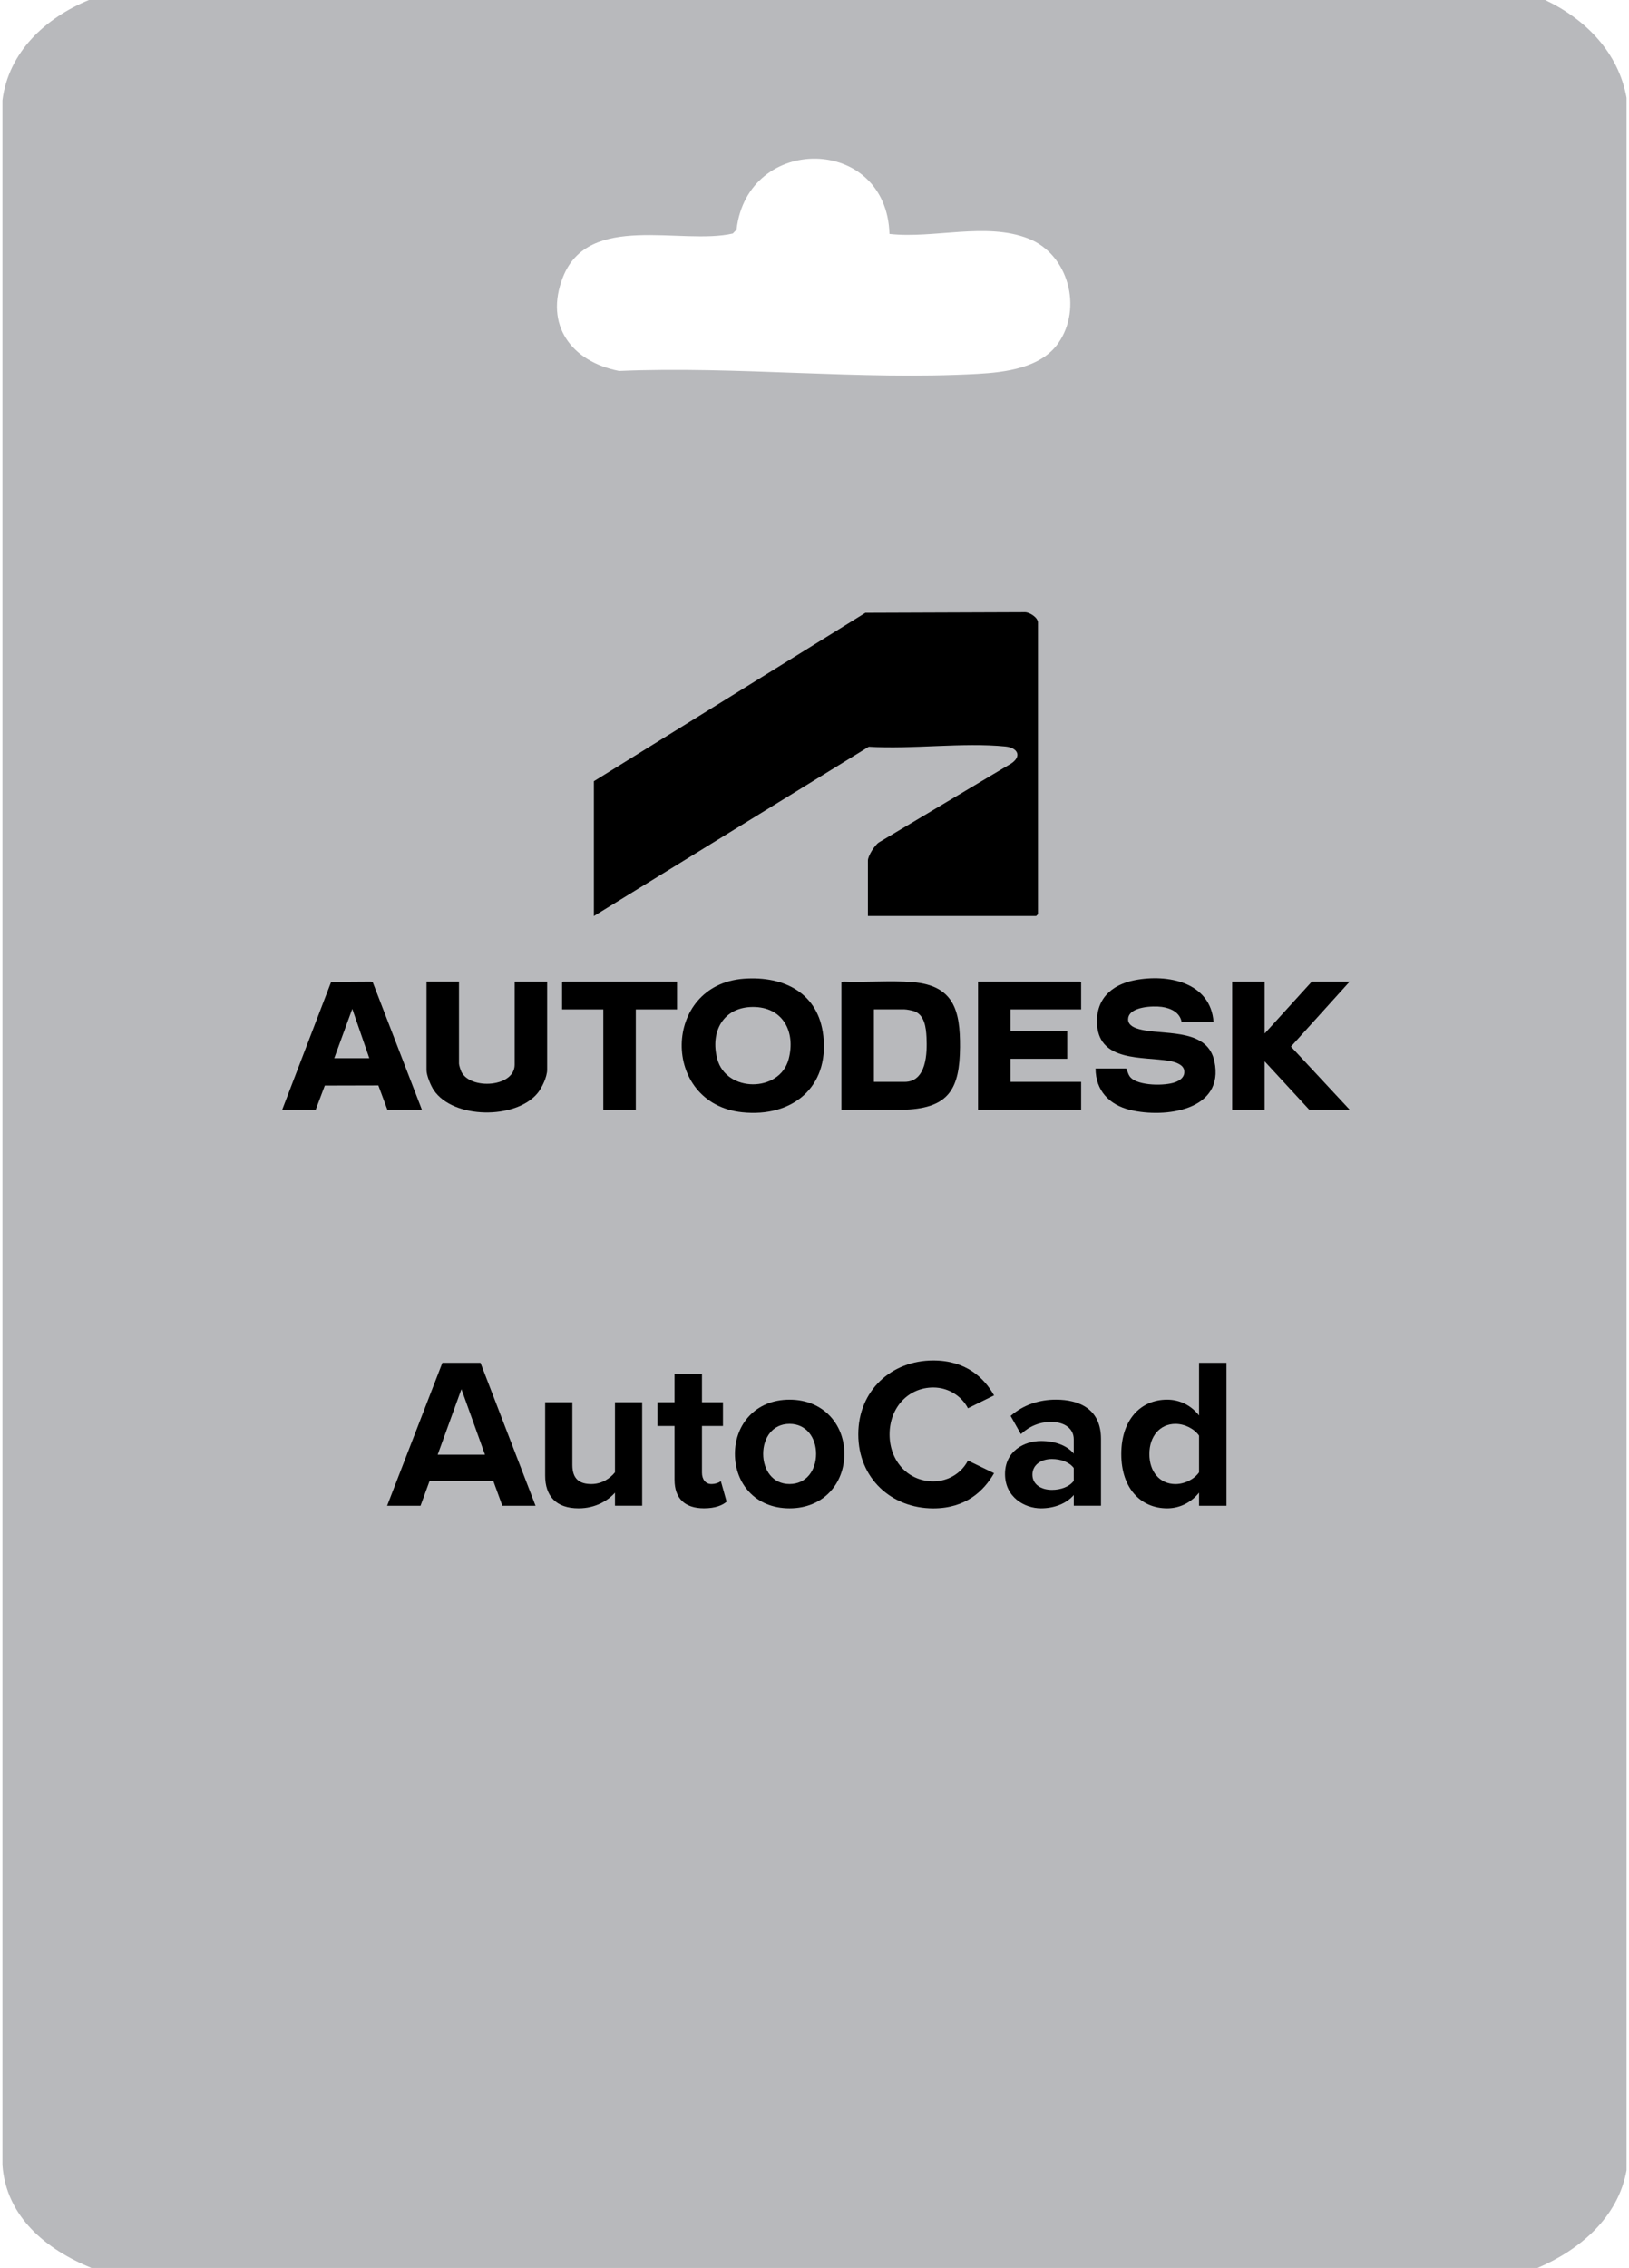<?xml version="1.0" encoding="UTF-8"?> <svg xmlns="http://www.w3.org/2000/svg" id="Layer_1" version="1.1" viewBox="0 0 641 892"><path d="M608,0c15.87,7.51,28.85,20.61,32.04,38.46v815.08c-3.29,18.61-18.44,31.36-35.04,38.46H36c-17.67-7.22-33.56-19.96-35.04-40.46V39.46C3.34,20.38,17.98,7.02,35,0h573ZM350,92.01c-1.13-38.89-55.84-39.46-60.18-1.69l-1.47,1.53c-20.37,4.65-56.72-8.57-66.84,17.16-7.41,18.87,3.38,33.22,22.1,36.88,46.51-1.98,94.65,3.7,140.94,1.16,11.06-.61,25.06-2.33,31.89-12.11,9.61-13.77,3.99-34.92-11.76-41.11-16.7-6.56-37.11.13-54.68-1.82Z" fill="#b8b9bc"></path><g><g><path d="M292.73,384.94c15.84-1.15,29.37,5.65,31.25,22.51,2.27,20.31-12.35,32.06-31.92,30-32.18-3.39-31.53-50.16.67-52.51ZM296.17,396.05c-11.7.09-16.76,9.85-13.93,20.45,3.53,13.25,24.53,13.29,28.07.12,2.89-10.74-2.22-20.66-14.14-20.57Z"></path><path d="M331.1,436.43v-50.04l.7-.31c9.01.36,18.45-.53,27.39.21,16.13,1.34,18.68,11.19,18.57,25.58-.13,16.24-4.29,23.84-21.4,24.56h-25.26ZM343.88,425.51h12.07c8.67,0,8.94-11.35,8.63-17.5-.19-3.79-.74-8.86-4.88-10.3-.77-.27-2.99-.71-3.75-.71h-12.07v28.51Z"></path><path d="M477.54,402.06h-12.57c-.59-3.86-4.32-5.57-7.83-6.04s-12.29-.11-13.17,4.21c-.73,3.57,3.96,4.59,6.54,5.03,9.62,1.66,24.72-.23,27.35,12.16,4.11,19.31-19.45,22.44-33.17,19.11-8.18-1.99-13.59-7.6-13.59-16.28h12.07c.58,1.2.76,2.51,1.72,3.54,3.15,3.33,13.63,3.36,17.64,1.82,2.06-.79,3.83-2.2,3.44-4.64s-3.88-3.37-6-3.73c-10.31-1.74-27.23.44-28.26-14.08-.71-9.97,5.44-15.8,14.76-17.63,13.02-2.55,29.92.74,31.07,16.52Z"></path><polygon points="425.42 397.01 397.63 397.01 397.63 405.5 419.94 405.5 419.94 416.42 397.63 416.42 397.63 425.51 425.42 425.51 425.42 436.43 384.85 436.43 384.85 386.09 425.11 386.09 425.42 386.39 425.42 397.01"></polygon><path d="M180.61,386.09v32.25c0,.62.66,2.64.98,3.27,3.63,7.1,20.93,6,20.93-2.87v-32.65h12.78v34.67c0,2.78-2.07,7.17-3.86,9.29-8.61,10.26-33.03,10.06-40.72-1.25-1.18-1.73-2.88-5.8-2.88-7.85v-34.88h12.78Z"></path><path d="M166.01,436.43h-13.59l-3.54-9.52-21.07.05-3.58,9.47h-13.18l19.26-50.25,15.74-.1.6.21,19.36,50.15ZM145.32,416.21l-6.7-19.41-7.1,19.41h13.79Z"></path><polygon points="497.62 386.09 497.62 406.51 516.18 386.09 531.08 386.09 507.98 411.64 531.08 436.43 515.16 436.43 497.62 417.43 497.62 436.43 484.84 436.43 484.84 386.09 497.62 386.09"></polygon><polygon points="266.41 386.09 266.41 397.01 250.18 397.01 250.18 436.43 237.4 436.43 237.4 397.01 221.18 397.01 221.18 386.39 221.48 386.09 266.41 386.09"></polygon></g><path d="M341.52,360.3v-21.83c0-1.83,2.68-6.09,4.37-7.17l52.11-31.07c4.18-2.88,2.36-6.16-2.33-6.63-16.91-1.68-36.61,1.16-53.81.09l-108.17,66.6v-53.03l106.85-66.24,62.35-.22c2.02-.23,5.54,2.01,5.54,4.07v114.69l-.72.72h-66.19Z"></path></g><g><path d="M194.13,582.52h-25.11l-3.54,9.69h-13.15l21.74-56.21h15l21.66,56.21h-13.06l-3.54-9.69ZM172.22,572.15h18.62l-9.27-25.79-9.35,25.79Z"></path><path d="M242,587.07c-2.78,3.12-7.67,6.15-14.33,6.15-8.93,0-13.15-4.89-13.15-12.81v-28.91h10.7v24.69c0,5.65,2.95,7.5,7.5,7.5,4.13,0,7.42-2.28,9.27-4.63v-27.56h10.7v40.7h-10.7v-5.14Z"></path><path d="M265.43,582.09v-21.24h-6.74v-9.35h6.74v-11.12h10.79v11.12h8.26v9.35h-8.26v18.37c0,2.53,1.35,4.47,3.71,4.47,1.6,0,3.12-.59,3.71-1.18l2.28,8.09c-1.6,1.43-4.47,2.61-8.93,2.61-7.5,0-11.55-3.88-11.55-11.12Z"></path><path d="M289.19,571.81c0-11.55,8.09-21.32,21.49-21.32s21.57,9.78,21.57,21.32-8.09,21.41-21.57,21.41-21.49-9.78-21.49-21.41ZM321.13,571.81c0-6.32-3.79-11.8-10.45-11.8s-10.37,5.48-10.37,11.8,3.71,11.88,10.37,11.88,10.45-5.48,10.45-11.88Z"></path><path d="M337.73,564.14c0-17.28,13.06-29.07,29.5-29.07,12.81,0,19.97,6.74,23.93,13.74l-10.28,5.06c-2.36-4.55-7.42-8.17-13.65-8.17-9.78,0-17.19,7.84-17.19,18.46s7.42,18.46,17.19,18.46c6.24,0,11.29-3.54,13.65-8.17l10.28,4.97c-4.04,7-11.12,13.82-23.93,13.82-16.43,0-29.5-11.8-29.5-29.08Z"></path><path d="M422.52,587.99c-2.78,3.29-7.58,5.23-12.89,5.23-6.49,0-14.16-4.38-14.16-13.48s7.67-12.98,14.16-12.98c5.39,0,10.2,1.69,12.89,4.97v-5.65c0-4.13-3.54-6.83-8.93-6.83-4.38,0-8.43,1.6-11.88,4.8l-4.04-7.16c4.97-4.38,11.38-6.41,17.78-6.41,9.27,0,17.78,3.71,17.78,15.42v26.29h-10.7v-4.21ZM422.52,577.38c-1.77-2.36-5.14-3.54-8.6-3.54-4.21,0-7.67,2.28-7.67,6.15s3.46,5.98,7.67,5.98c3.46,0,6.83-1.18,8.6-3.54v-5.06Z"></path><path d="M471.82,587.07c-3.2,3.96-7.67,6.15-12.56,6.15-10.28,0-18.04-7.75-18.04-21.32s7.67-21.41,18.04-21.41c4.8,0,9.35,2.11,12.56,6.24v-20.73h10.79v56.21h-10.79v-5.14ZM471.82,564.65c-1.85-2.7-5.65-4.63-9.27-4.63-6.07,0-10.28,4.8-10.28,11.88s4.21,11.8,10.28,11.8c3.62,0,7.42-1.94,9.27-4.63v-14.41Z"></path></g></svg> 
